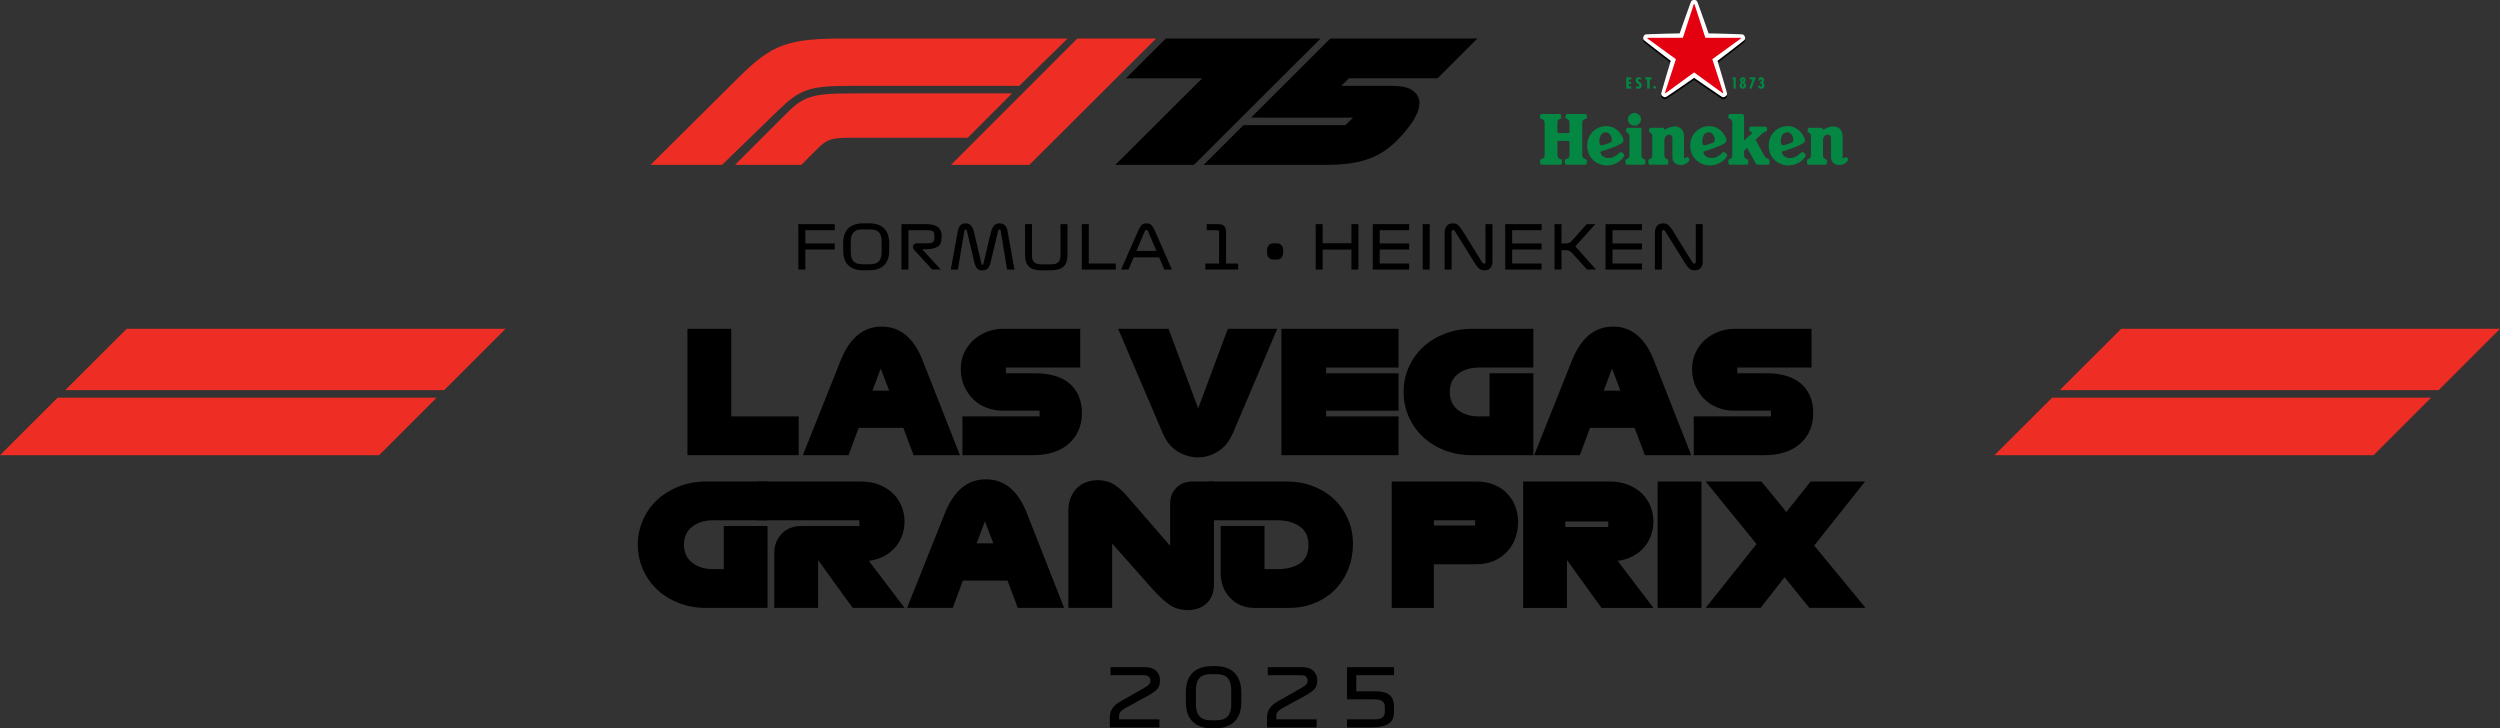 <?xml version="1.0" encoding="UTF-8"?>
<svg id="Layer_1" xmlns="http://www.w3.org/2000/svg" version="1.1" xmlns:i="http://ns.adobe.com/AdobeIllustrator/10.0/" viewBox="0 0 1236.304 360.177">
  <rect x="0" y="0" width="1236.304" height="360.177" fill="#333333" stroke="none"/>
  <!-- Generator: Adobe Illustrator 29.6.1, SVG Export Plug-In . SVG Version: 2.1.1 Build 9)  -->
  <defs>
    <style>
      .st0 {
        fill: #048743;
      }

      .st1 {
        fill: #fff;
      }

      .st2 {
        fill: #ee2e24;
      }

      .st3 {
        fill: #e3000f;
      }
    </style>
  </defs>
  <path d="M852.23,49.073c-.269,0-.527-.077-.745-.217h0s-.564-.35-1.434-.94c-2.539-1.714-8.764-5.937-12.273-8.421-3.361,2.381-9.114,6.287-12.269,8.421-.877.593-1.441.944-1.445.947-.206.136-.461.21-.733.21-.247,0-.494-.066-.682-.177-.173-.103-.321-.214-.357-.24-.066-.041-.17-.118-.335-.262-.302-.262-.556-.803-.402-1.367,0-.004.155-.626.45-1.655,1.054-3.66,2.989-10.33,4.22-14.274-3.306-2.462-8.797-6.726-11.801-9.066-.837-.652-1.341-1.08-1.345-1.083-.431-.343-.564-.932-.468-1.334.044-.188.096-.35.114-.405.018-.081.063-.206.147-.409.155-.368.59-.778,1.176-.803h0c-.004,0,.645-.048,1.714-.085,3.811-.129,10.761-.35,14.878-.398,1.319-3.899,3.678-10.445,4.975-14.027.365-1.01.612-1.611.616-1.614.192-.512.711-.822,1.124-.859.155-.015.298-.015.372-.015h.107c.077,0,.221.004.376.015.398.033.921.321,1.128.87h0c.059.144.298.752.608,1.603,1.301,3.59,3.663,10.142,4.975,14.027,4.124.048,11.071.269,14.878.398,1.073.037,1.717.085,1.725.085.575.026,1.01.435,1.165.803.07.162.122.321.144.391.044.096.077.232.122.42.092.391-.018.977-.479,1.341-.088.074-.575.479-1.338,1.073-3.007,2.344-8.499,6.608-11.801,9.07,1.231,3.94,3.166,10.614,4.216,14.274.298,1.039.453,1.666.453,1.669.155.553-.103,1.091-.405,1.353-.14.122-.273.217-.324.254-.074.066-.192.144-.365.247-.188.118-.435.181-.682.181l0-0Z"/>
  <g id="Logo">
    <g>
      <path class="st3" d="M828.779,29.266l-5.407,16.614c-.011.029,0,.059.026.077,0,0,.041.037.081.066.044.029.088.059.088.059.026.018.059.018.081,0l14.13-10.275,14.126,10.275c.022.018.055.018.081,0,0,0,.044-.026.088-.059.044-.033.081-.066.081-.066.026-.018.037-.052.026-.077l-5.407-16.61,14.137-10.26c.026-.018.037-.048.026-.077,0,0-.011-.052-.029-.103-.015-.052-.037-.1-.037-.1-.007-.029-.037-.048-.066-.048l-17.469.007-5.385-16.621c-.007-.029-.037-.048-.066-.048,0,0-.052-.004-.107-.004-.052,0-.107.004-.107.004-.029,0-.059.022-.066.048l-5.388,16.618-17.469-.007c-.029,0-.055.018-.066.048,0,0-.022.048-.037.1-.015.052-.026.103-.026.103-.011.029,0,.063.026.077l14.134,10.26h-0Z"/>
      <path class="st1" d="M852.23,48.073c-.269,0-.527-.077-.745-.217h0s-.564-.35-1.434-.94c-2.539-1.714-8.764-5.937-12.273-8.421-3.361,2.381-9.114,6.287-12.269,8.421-.877.593-1.441.944-1.445.947-.206.136-.461.21-.733.21-.247,0-.494-.066-.682-.177-.173-.103-.321-.214-.357-.24-.066-.041-.17-.118-.335-.262-.302-.262-.556-.803-.402-1.367,0-.004.155-.626.45-1.655,1.054-3.66,2.989-10.33,4.22-14.274-3.306-2.462-8.797-6.726-11.801-9.066-.837-.652-1.341-1.08-1.345-1.083-.431-.343-.564-.932-.468-1.334.044-.188.096-.35.114-.405.018-.081.063-.206.147-.409.155-.368.59-.778,1.176-.803h0c-.004,0,.645-.048,1.714-.085,3.811-.129,10.761-.35,14.878-.398,1.319-3.899,3.678-10.445,4.975-14.027.365-1.01.612-1.611.616-1.614.192-.512.711-.822,1.124-.859.155-.015.298-.015.372-.015h.107c.077,0,.221.004.376.015.398.033.921.321,1.128.87h0c.059.144.298.752.608,1.603,1.301,3.59,3.663,10.142,4.975,14.027,4.124.048,11.071.269,14.878.398,1.073.037,1.717.085,1.725.085.575.026,1.01.435,1.165.803.07.162.122.321.144.391.044.096.077.232.122.42.092.391-.018.977-.479,1.341-.088.074-.575.479-1.338,1.073-3.007,2.344-8.499,6.608-11.801,9.07,1.231,3.94,3.166,10.614,4.216,14.274.298,1.039.453,1.666.453,1.669.155.553-.103,1.091-.405,1.353-.14.122-.273.217-.324.254-.074.066-.192.144-.365.247-.188.118-.435.181-.682.181l0-0Z"/>
      <path class="st3" d="M828.779,29.266l-5.407,16.614c-.011.029,0,.059.026.077,0,0,.041.037.081.066.044.029.088.059.088.059.026.018.059.018.081,0l14.13-10.275,14.126,10.275c.022.018.055.018.081,0,0,0,.048-.026.088-.059.044-.033.081-.066.081-.066.026-.018.037-.052.026-.077l-5.407-16.61,14.137-10.26c.026-.018.037-.048.026-.077,0,0-.011-.052-.029-.103-.015-.052-.037-.1-.037-.1-.007-.029-.037-.048-.066-.048l-17.469.007-5.385-16.621c-.007-.029-.037-.048-.066-.048,0,0-.052-.004-.107-.004-.052,0-.107.004-.107.004-.033,0-.059.022-.066.048l-5.388,16.618-17.469-.007c-.029,0-.055.018-.066.048,0,0-.022.048-.037.1-.015.052-.026.103-.026.103-.011.029,0,.063.026.077l14.134,10.26h-0Z"/>
      <g>
        <path class="st0" d="M870.439,42.504l.011-.155h-1.036c-.041.929.523,1.552,1.463,1.552,1.025,0,1.644-.623,1.644-1.647,0-.59-.236-1.161-.855-1.312v-.018c.542-.217.682-.781.682-1.305,0-.888-.516-1.452-1.411-1.452-1.017,0-1.338.741-1.305,1.64h.962v-.114c0-.243.052-.579.368-.579.321,0,.38.321.38.568,0,.619-.251.733-.851.733v.962c.626-.022.837.151.837.774,0,.328-.029.785-.479.785-.291,0-.409-.251-.409-.431"/>
        <polygon class="st0" points="868.258 38.248 865.254 38.248 865.254 39.202 866.746 39.202 865.014 43.809 866.164 43.809 868.258 38.248"/>
        <path class="st0" d="M862.516,40.813v-.015c.516-.173.763-.649.763-1.176,0-.815-.549-1.459-1.389-1.459-.851,0-1.393.641-1.393,1.459,0,.531.265,1.002.755,1.172v.018c-.685.232-.966.755-.966,1.47,0,.914.674,1.614,1.603,1.614.932,0,1.588-.7,1.588-1.614,0-.7-.262-1.249-.962-1.47M861.867,39.022c.298,0,.339.387.339.593,0,.199,0,.623-.339.623-.276,0-.31-.424-.31-.63,0-.203.044-.586.31-.586M861.878,42.936c-.383,0-.461-.505-.461-.785,0-.287.081-.807.453-.807.357,0,.49.531.49.807,0,.269-.107.785-.483.785"/>
        <polygon class="st0" points="858.358 38.248 856.763 38.248 856.763 39.202 857.297 39.202 857.297 43.809 858.358 43.809 858.358 38.248"/>
      </g>
      <g>
        <polygon class="st0" points="806.666 38.248 804.234 38.248 804.234 43.809 806.677 43.809 806.677 42.773 805.435 42.773 805.435 41.52 806.515 41.52 806.515 40.488 805.435 40.488 805.435 39.276 806.666 39.276 806.666 38.248"/>
        <path class="st0" d="M818.257,42.497c-.398,0-.708.31-.708.693,0,.391.31.708.708.708.387,0,.685-.317.685-.708,0-.38-.298-.693-.685-.693"/>
        <polygon class="st0" points="816.731 38.248 813.628 38.248 813.628 39.276 814.572 39.276 814.572 43.809 815.784 43.809 815.784 39.276 816.731 39.276 816.731 38.248"/>
        <path class="st0" d="M811.531,39.501v-1.073c-.343-.17-.685-.262-1.08-.262-1.036,0-1.592.745-1.592,1.633,0,.803.424,1.22,1.124,1.647.335.232.715.387.715.811,0,.372-.302.608-.704.608-.35,0-.63-.114-.91-.298v1.058c.28.181.697.28,1.039.28,1.128,0,1.754-.752,1.754-1.74,0-1.507-1.839-1.563-1.839-2.473,0-.335.24-.549.604-.549.343-.004.634.162.888.357"/>
      </g>
      <g>
        <path class="st0" d="M800.902,75.463c-1.01,1.014-2.329,2.023-3.623,2.436-1.22.394-4.703.697-5.727-2.178-.221-.623-.041-.815.523-.98.84-.251,3.004-.884,5.289-1.743,2.071-.774,3.921-1.721,4.5-2.108,1.036-.682,1.19-1.64.737-2.668-1.456-3.269-4.747-6.693-10.216-5.65-4.349.829-7.463,4.743-7.463,9.221,0,5.543,3.339,8.786,7.592,9.792,3.929.936,8.554-.969,10.529-4.172.781-1.242-1.426-2.705-2.141-1.95h0ZM791.058,71.1c-.427-1.176-.085-4.773,1.898-5.455,2.086-.715,3.365.361,3.988,2.462.232.778.181,1.599-.074,1.913-.368.446-1.028.715-1.622.914l-1.563.52c-1.537.52-2.267.626-2.628-.354h0Z"/>
        <path class="st0" d="M851.828,75.463c-1.01,1.014-2.329,2.023-3.623,2.436-1.22.394-4.703.697-5.727-2.178-.221-.623-.041-.815.523-.98.84-.251,3.004-.884,5.289-1.743,2.071-.774,3.921-1.721,4.5-2.108,1.036-.682,1.19-1.64.737-2.668-1.456-3.269-4.747-6.693-10.216-5.65-4.349.829-7.463,4.743-7.463,9.221,0,5.543,3.343,8.786,7.592,9.792,3.929.936,8.55-.969,10.529-4.172.781-1.242-1.426-2.705-2.141-1.95h0ZM841.98,71.1c-.254-.704-.236-2.27.243-3.564.324-.87.807-1.548,1.651-1.887.955-.383,1.769-.276,2.407.088.73.42,1.249,1.249,1.581,2.373.232.778.181,1.599-.074,1.913-.368.446-.947.674-1.622.914-.674.243-1.279.435-1.563.527-1.54.479-2.263.616-2.624-.365h-0Z"/>
        <path class="st0" d="M890.647,75.463c-1.01,1.014-2.329,2.023-3.623,2.436-1.22.394-4.703.697-5.727-2.178-.221-.623-.041-.815.523-.98.84-.251,3.004-.884,5.289-1.743,2.071-.774,3.921-1.721,4.5-2.108,1.036-.682,1.19-1.64.737-2.668-1.456-3.269-4.747-6.693-10.216-5.65-4.349.829-7.463,4.743-7.463,9.221,0,5.543,3.339,8.786,7.592,9.792,3.929.936,8.554-.969,10.529-4.172.781-1.242-1.426-2.705-2.141-1.95h0ZM880.799,71.1c-.254-.704-.236-2.27.247-3.564.324-.87.807-1.548,1.651-1.887.955-.383,1.769-.276,2.407.088.73.42,1.249,1.249,1.581,2.373.232.778.181,1.599-.074,1.913-.368.446-.947.674-1.622.914-.674.243-1.275.435-1.563.527-1.544.479-2.267.616-2.628-.365h-0Z"/>
        <path class="st0" d="M776.132,76.517c0,.745-.232,1.559-.807,1.813l-1.238.56c-.221.103-.284.265-.284.512,0,.063.004.1.018.184l.147,1.408c.066.383.328.446.833.446h8.982c.509,0,.77-.063.833-.446l.147-1.408c.011-.085.018-.122.018-.184,0-.247-.063-.409-.284-.512l-1.238-.56c-.571-.254-.807-1.069-.807-1.813v-15.556c0-.745.232-1.559.807-1.813l1.238-.56c.221-.1.284-.265.284-.512,0-.063-.004-.1-.018-.184l-.147-1.058c-.066-.383-.328-.446-.833-.446h-8.565c-.509,0-.77.063-.833.446l-.147,1.058c-.011.085-.018.122-.018.184,0,.247.063.409.284.512l1.01.56c.579.332.616,1.073.616,1.813v4.338c0,.302-.243.545-.545.545h-4.865c-.302,0-.545-.243-.545-.545v-4.338c0-.745.037-1.482.616-1.813l1.01-.56c.221-.1.284-.265.284-.512,0-.063-.004-.1-.018-.184l-.147-1.058c-.066-.383-.328-.446-.833-.446h-8.554c-.509,0-.77.063-.833.446l-.147,1.058c-.011.085-.018.122-.018.184,0,.247.063.409.284.512l1.238.56c.571.254.807,1.073.807,1.813v15.556c0,.745-.232,1.559-.807,1.813l-1.238.56c-.221.103-.284.265-.284.512,0,.063.004.1.018.184l.147,1.408c.066.383.328.446.833.446h8.982c.509,0,.77-.063.833-.446l.147-1.408c.011-.085.018-.122.018-.184,0-.247-.063-.409-.284-.512l-1.238-.56c-.571-.254-.807-1.069-.807-1.813v-6.324c0-.302.243-.545.545-.545h4.865c.302,0,.545.243.545.545v6.324h-.004Z"/>
        <g>
          <path class="st0" d="M811.531,59.008c0,1.728-1.452,3.129-3.243,3.129s-3.24-1.401-3.24-3.129,1.452-3.129,3.24-3.129c1.791,0,3.243,1.401,3.243,3.129Z"/>
          <path class="st0" d="M804.746,81.438c-.486,0-.737-.059-.8-.427l-.14-1.404c-.011-.081-.011-.118-.011-.177,0-.236.066-.38.265-.49l.966-.538c.534-.258.774-1.028.774-1.74v-8.882c0-.745-.129-1.692-.781-2.02l-.619-.357c-.221-.1-.284-.265-.284-.509,0-.063.004-.1.018-.184l.147-1.058c.066-.383.328-.446.833-.446h6.066c.302,0,.545.243.545.545v12.91c0,.715.24,1.482.774,1.74l.966.538c.203.111.265.254.265.49,0,.059.004.1-.011.177l-.14,1.404c-.063.368-.313.427-.8.427h-8.034 0Z"/>
        </g>
        <path class="st0" d="M823.107,64.153s.343-.166.955-.464c1.216-.571,3.593-1.592,5.558-.966,1.703.545,3.173,1.78,3.173,5.023v9.829c0,.42.018.593.214.7.262.144.715-.284,1.15-.509.439-.225.682.041.951.335.236.262.516.626.287,1.109-.726,1.522-2.351,2.396-4.257,2.396-1.798,0-4.087-1.032-4.087-3.726v-9.464c0-1.445-1.05-1.95-1.865-1.846-1.231.151-2.127,1.183-2.127,3.018v7.072c0,.715.24,1.482.774,1.74l.966.538c.203.111.265.254.265.49,0,.059.004.1-.011.177l-.14,1.404c-.063.368-.313.427-.8.427h-8.038c-.486,0-.737-.059-.8-.427l-.14-1.404c-.011-.081-.011-.118-.011-.177,0-.236.066-.38.265-.49l.966-.538c.534-.258.774-1.028.774-1.74v-8.882c0-.745-.125-1.692-.778-2.02l-.619-.357c-.221-.1-.284-.265-.284-.509,0-.063.004-.1.018-.184l.147-1.058c.066-.383.328-.446.833-.446h5.716c.45,0,.623.258.752.545l.192.402v0Z"/>
        <path class="st0" d="M901.545,64.153s.343-.166.955-.464c1.216-.571,3.593-1.592,5.558-.966,1.703.545,3.173,1.78,3.173,5.023v9.829c0,.42.018.593.214.7.262.144.715-.284,1.15-.509.439-.225.682.041.951.335.236.262.516.626.287,1.109-.726,1.522-2.351,2.396-4.257,2.396-1.798,0-4.087-1.032-4.087-3.726v-9.464c0-1.445-1.05-1.95-1.865-1.846-1.231.151-2.127,1.183-2.127,3.018v7.072c0,.715.24,1.482.774,1.74l.966.538c.203.111.265.254.265.49,0,.059.004.1-.011.177l-.14,1.404c-.063.368-.313.427-.8.427h-8.038c-.486,0-.737-.059-.8-.427l-.14-1.404c-.011-.081-.011-.118-.011-.177,0-.236.066-.38.265-.49l.966-.538c.534-.258.774-1.028.774-1.74v-8.882c0-.745-.125-1.692-.781-2.02l-.619-.357c-.221-.1-.284-.265-.284-.509,0-.063.004-.1.018-.184l.147-1.058c.066-.383.328-.446.833-.446h5.716c.45,0,.623.258.752.545l.195.402 0.0 0Z"/>
        <path class="st0" d="M872.437,76.908c.427.685.947,1.235,1.482,1.496l.966.538c.203.111.265.254.265.49,0,.059,0,.1-.011.177l-.14,1.404c-.063.368-.313.427-.8.427h-4.854c-.829,0-.892-.24-1.268-.918l-4.069-7.408-1.53,1.467v2.086c0,.715.335,1.459.892,1.74l.966.538c.203.111.265.254.265.49,0,.059.004.1-.011.177l-.14,1.404c-.063.368-.313.427-.8.427h-8.031c-.486,0-.737-.059-.8-.427l-.14-1.404c-.011-.081-.011-.118-.011-.177,0-.236.066-.38.265-.49l.966-.538c.534-.258.774-1.028.774-1.74v-15.903c0-.711-.221-1.456-.774-1.74l-.966-.538c-.203-.111-.265-.254-.265-.49,0-.059-.004-.096.011-.177l.14-1.002c.063-.368.313-.427.8-.427h5.827c.571,0,1.036.464,1.036,1.036v12.074l2.591-2.34c.368-.317.973-.848,1.209-1.083.236-.236.284-.586-.052-.726l-.914-.413c-.203-.092-.262-.24-.262-.464,0-.055.004-.092.015-.17l.133-1.282c.059-.35.298-.405.759-.405h6.977c.461,0,.7.055.759.405l.133,1.282c.011.077.015.114.015.17.015.276-.313.413-.516.505,0,0-.497.144-.947.402s-.932.641-1.537,1.187l-2.69,2.583,4.282,7.758h0Z"/>
      </g>
    </g>
  </g>
  <g>
    <path d="M379.575,300.619h-30.247c-5.005,0-9.583-.819-13.755-2.457-4.165-1.638-7.735-3.878-10.703-6.713-2.975-2.828-5.292-6.146-6.958-9.954-1.673-3.808-2.506-7.847-2.506-12.124s.833-8.323,2.506-12.124c1.666-3.808,3.983-7.112,6.958-9.919,2.968-2.807,6.538-5.04,10.703-6.706,4.172-1.666,8.75-2.499,13.755-2.499h30.247v19.166h-26.915c-4.165,0-7.616,1.05-10.332,3.164-2.723,2.114-4.088,5.082-4.088,8.918,0,3.829,1.365,6.804,4.088,8.918,2.716,2.107,6.167,3.164,10.332,3.164h5.25v-21.336h21.665v40.502h0Z"/>
    <path d="M447.323,300.619h-25.669l-17.08-23.667v23.667h-21.665v-27.251c0-3.668,1.204-6.79,3.626-9.373,2.415-2.583,5.705-3.878,9.87-3.878h28.581v-2.828h-50.414v-19.166h51.086c3.556,0,6.692.567,9.415,1.708,2.723,1.134,4.984,2.625,6.79,4.459,1.806,1.827,3.171,3.941,4.088,6.328.917,2.394,1.372,4.809,1.372,7.252,0,2.275-.378,4.515-1.127,6.706-.749,2.198-1.862,4.165-3.332,5.922-1.47,1.743-3.318,3.234-5.544,4.452-2.219,1.225-4.774,2.03-7.665,2.422l17.668,23.247h0Z"/>
    <path d="M526.234,300.616h-22.911l-5.082-13.496h-22.085l-4.998,13.496h-22.589l18.753-46.998c2.219-5.495,5.012-9.639,8.372-12.418,3.36-2.772,7.322-4.165,11.879-4.165,4.55,0,8.512,1.393,11.872,4.165,3.36,2.779,6.125,6.923,8.295,12.418l18.494,46.998h0ZM482.988,268.703h8.253l-4.172-10.92-4.081,10.92Z"/>
    <path d="M587.485,301.703c-3.668,0-6.79-.931-9.373-2.793s-5.404-4.515-8.463-7.959l-19.663-22.162v31.829h-21.665v-47.915c0-2.555.399-4.788,1.204-6.706.805-1.918,1.862-3.5,3.171-4.753,1.302-1.246,2.842-2.191,4.62-2.835,1.778-.637,3.612-.952,5.502-.952,3.003,0,5.6.651,7.791,1.953,2.198,1.309,4.515,3.374,6.958,6.209l21.084,24.332v-20.832c0-3.22,1.029-5.859,3.087-7.917,2.051-2.051,4.69-3.08,7.917-3.08h10.661v50.834c0,2.331-.385,4.319-1.162,5.957-.777,1.638-1.778,2.954-3.003,3.955-1.218,1.001-2.611,1.722-4.165,2.17-1.554.441-3.059.665-4.501.665"/>
    <path d="M620.318,300.619c-4.781,0-8.75-1.624-11.914-4.872-3.171-3.255-4.753-7.462-4.753-12.628v-23.002h21.665v21.336h6.503c4.333,0,7.959-.917,10.871-2.751,2.919-1.834,4.375-4.914,4.375-9.247,0-4.116-1.456-7.168-4.375-9.17-2.912-1.995-6.538-2.996-10.871-2.996h-34.832v-19.166h39.417c4.662,0,8.995.777,12.999,2.331,3.997,1.554,7.441,3.696,10.332,6.419,2.884,2.716,5.166,5.971,6.832,9.744,1.666,3.78,2.499,7.889,2.499,12.334,0,4.333-.749,8.435-2.247,12.292-1.505,3.864-3.626,7.224-6.377,10.087-2.751,2.856-6.097,5.124-10.038,6.79-3.948,1.666-8.337,2.499-13.167,2.499h-16.919,0Z"/>
    <path d="M709.064,300.621h-20.832v-62.503h41.664c3.556,0,6.643.574,9.254,1.708,2.611,1.141,4.774,2.653,6.496,4.543s3.003,4.046,3.836,6.461c.833,2.415,1.253,4.872,1.253,7.371,0,2.506-.42,5.005-1.253,7.504-.833,2.499-2.114,4.739-3.836,6.706-1.722,1.974-3.885,3.57-6.496,4.795-2.611,1.218-5.698,1.827-9.254,1.827h-20.832v21.588h0ZM709.064,259.867h20.419v-2.583h-20.419v2.583Z"/>
    <path d="M817.648,300.621h-25.669l-17.08-23.667v23.667h-21.665v-62.503h42.749c3.549,0,6.692.574,9.415,1.708,2.723,1.141,4.984,2.625,6.79,4.459,1.806,1.834,3.171,3.948,4.088,6.335.91,2.387,1.372,4.809,1.372,7.252,0,2.275-.378,4.515-1.127,6.706-.749,2.198-1.862,4.165-3.332,5.915s-3.318,3.241-5.544,4.459c-2.219,1.225-4.774,2.03-7.665,2.415l17.668,23.254h0ZM774.066,260.623h21.252v-2.751h-21.252v2.751Z"/>
    <rect x="819.734" y="238.125" width="21.665" height="62.496"/>
    <polygon points="870.645 300.619 843.478 300.619 868.643 269.035 843.478 238.123 871.065 238.123 883.392 253.201 895.397 238.123 922.312 238.123 897.147 269.784 922.564 300.619 894.809 300.619 882.475 285.45 870.645 300.619"/>
  </g>
  <g>
    <path d="M573.34,355.73v3.969h-24.5v-4.879c0-1.673.399-3.143,1.211-4.41.805-1.274,2.121-2.436,3.948-3.5l11.753-6.671c1.064-.581,1.848-1.134,2.366-1.666.518-.525.777-1.204.777-2.023,0-.714-.238-1.337-.721-1.869-.476-.532-1.323-.791-2.541-.791h-16.436v-3.976h16.597c2.73,0,4.718.616,5.978,1.848,1.253,1.232,1.883,2.8,1.883,4.704,0,1.939-.504,3.409-1.505,4.431-1.008,1.022-2.289,1.953-3.857,2.8l-12.152,6.671c-.847.448-1.512.98-2.002,1.589-.49.609-.735,1.288-.735,2.023v1.75h19.936Z"/>
    <path d="M613.844,347.192c0,1.96-.252,3.738-.77,5.341-.518,1.603-1.309,2.968-2.366,4.088-1.057,1.127-2.415,2.002-4.067,2.625-1.659.623-3.626.931-5.901.931h-1.19c-2.275,0-4.249-.308-5.915-.931-1.673-.623-3.031-1.498-4.095-2.625-1.057-1.12-1.834-2.485-2.338-4.088-.504-1.603-.756-3.381-.756-5.341v-4.767c0-1.988.252-3.78.756-5.383.504-1.596,1.281-2.968,2.338-4.109,1.064-1.134,2.422-2.009,4.095-2.618,1.666-.609,3.64-.917,5.915-.917h1.19c2.275,0,4.242.308,5.901.917,1.652.609,3.01,1.484,4.067,2.618,1.057,1.141,1.848,2.513,2.366,4.109.518,1.603.77,3.395.77,5.383v4.767ZM591.409,348.262c0,2.646.581,4.634,1.75,5.957,1.162,1.323,3.094,1.988,5.796,1.988h2.38c2.73,0,4.669-.665,5.824-1.988,1.148-1.323,1.722-3.311,1.722-5.957v-6.951c0-2.674-.574-4.662-1.722-5.978-1.155-1.309-3.094-1.96-5.824-1.96h-2.38c-2.702,0-4.634.651-5.796,1.96-1.169,1.316-1.75,3.304-1.75,5.978v6.951Z"/>
    <path d="M651.097,355.73v3.969h-24.5v-4.879c0-1.673.399-3.143,1.211-4.41.805-1.274,2.121-2.436,3.948-3.5l11.753-6.671c1.064-.581,1.848-1.134,2.366-1.666.518-.525.777-1.204.777-2.023,0-.714-.238-1.337-.721-1.869-.476-.532-1.323-.791-2.541-.791h-16.436v-3.976h16.597c2.73,0,4.718.616,5.978,1.848,1.253,1.232,1.883,2.8,1.883,4.704,0,1.939-.504,3.409-1.505,4.431-1.008,1.022-2.289,1.953-3.857,2.8l-12.152,6.671c-.847.448-1.512.98-2.002,1.589-.49.609-.735,1.288-.735,2.023v1.75h19.936Z"/>
    <path d="M680.287,341.87c2.968,0,5.222.574,6.769,1.729,1.554,1.148,2.324,3.262,2.324,6.335v1.981c0,2.912-.945,4.942-2.835,6.076-1.897,1.141-4.536,1.708-7.924,1.708h-12.474v-3.969h13.587c1.799,0,3.094-.301,3.892-.917.791-.602,1.19-1.491,1.19-2.66v-2.737c0-1.113-.399-1.988-1.19-2.625-.798-.63-2.093-.952-3.892-.952h-13.587v-15.925h23.233v3.976h-18.662v7.98h9.569Z"/>
  </g>
  <g>
    <path class="st2" d="M384.779,54.653l-27.72,26.894h-35.364l43.995-43.659c16.345-16.184,24.234-18.837,52.122-18.837h110.138l-23.898,23.401h-83.083c-20.839,0-25.27,1.61-36.19,12.201M500.482,46.19h-79.016c-20.986,0-24.269,1.603-33.782,11.123l-24.234,24.234h32.781l7.805-7.805c5.152-5.152,7.455-5.642,17.843-5.642h56.686l21.917-21.91h0ZM509.029,81.546l62.664-62.496h-38.927l-62.496,62.496h38.759,0Z"/>
    <path d="M730.617,19.047h-72.73l-39.2,39.095h50.421l-3.745,3.731h-50.421l-19.726,19.67h58.996c8.827,0,16.485-.546,23.828-3.437,6.951-2.73,12.187-7.343,17.654-14.063,5.005-6.167,8.372-12.978,4.704-17.591-2.268-2.807-5.39-3.997-13.125-3.997h-23.975l3.738-3.738h43.855l19.726-19.67h-0,0Z"/>
    <path d="M653.07,19.047h-76.559l-19.733,19.677h37.709l-42.938,42.819h38.857l62.664-62.496h0Z"/>
  </g>
  <g>
    <polygon class="st2" points="1048.977 162.602 1018.562 192.933 1205.973 192.933 1236.304 162.602 1048.977 162.602"/>
    <polygon class="st2" points="1202.238 196.668 1014.813 196.668 986.309 225.102 1173.804 225.102 1202.238 196.668"/>
  </g>
  <g>
    <polygon class="st2" points="219.658 192.933 249.989 162.603 62.662 162.603 32.247 192.933 219.658 192.933"/>
    <polygon class="st2" points="28.504 196.666 0 225.1 187.488 225.1 215.922 196.666 28.504 196.666"/>
  </g>
  <g>
    <path d="M394.808,133.306v-22.462h18v2.995h-14.556v6.559h14.556v2.995h-14.556v9.914h-3.444Z"/>
    <path d="M439.733,123.872c0,1.478-.194,2.82-.584,4.028s-.983,2.236-1.782,3.084c-.799.849-1.822,1.508-3.069,1.977-1.248.469-2.731.704-4.448.704h-2.995c-1.717,0-3.204-.235-4.462-.704-1.258-.469-2.287-1.128-3.085-1.977-.799-.848-1.388-1.877-1.768-3.084-.379-1.208-.568-2.551-.568-4.028v-3.594c0-1.498.19-2.85.568-4.058.38-1.208.969-2.241,1.768-3.1.798-.858,1.827-1.517,3.085-1.977,1.258-.459,2.745-.689,4.462-.689h2.995c1.718,0,3.2.23,4.448.689,1.247.46,2.271,1.119,3.069,1.977.799.859,1.393,1.892,1.782,3.1s.584,2.561.584,4.058v3.594ZM420.714,124.681c0,1.997.44,3.494,1.318,4.492.878.999,2.336,1.498,4.372,1.498h3.894c2.057,0,3.519-.498,4.388-1.498.869-.998,1.303-2.496,1.303-4.492v-5.241c0-2.017-.434-3.519-1.303-4.508-.868-.988-2.331-1.482-4.388-1.482h-3.894c-2.036,0-3.494.494-4.372,1.482-.879.989-1.318,2.491-1.318,4.508v5.241Z"/>
    <path d="M465.25,133.306h-4.253l-8.806-9.614c-.299-.319-.504-.679-.613-1.079-.11-.399-.115-.768-.016-1.108.1-.319.315-.594.644-.824.329-.229.743-.344,1.242-.344h5.182c1.298,0,2.201-.199,2.711-.599.509-.399.764-1.138.764-2.216v-.928c0-1.079-.255-1.807-.764-2.187-.51-.379-1.413-.569-2.711-.569h-9.404v19.467h-3.444v-22.462h12.1c1.099,0,2.122.09,3.07.27s1.772.489,2.471.928c.699.44,1.243,1.033,1.633,1.782.389.749.584,1.692.584,2.83v.809c0,2.276-.694,3.814-2.082,4.612-1.388.799-3.329,1.198-5.825,1.198h-1.707l9.225,10.033h0Z"/>
    <path d="M470.192,133.306l3.444-18.869c.239-1.318.659-2.311,1.258-2.98.599-.668,1.468-1.003,2.606-1.003,1.258,0,2.191.404,2.801,1.213.608.809,1.053,1.812,1.333,3.01l3.653,15.424c.06.26.125.464.195.614.069.15.184.225.344.225.18,0,.3-.069.359-.209.06-.14.12-.339.18-.599l3.714-15.454c.279-1.198.749-2.201,1.408-3.01.658-.809,1.577-1.213,2.755-1.213,1.238,0,2.161.335,2.771,1.003.608.669,1.033,1.662,1.272,2.98l3.385,18.869h-3.654l-3.114-19.018c-.04-.3-.11-.509-.21-.629-.1-.12-.23-.18-.39-.18-.18,0-.329.06-.449.18-.119.12-.22.339-.299.659l-3.654,15.394c-.3,1.278-.744,2.261-1.333,2.95s-1.502,1.033-2.74,1.033c-1.277,0-2.196-.374-2.755-1.123-.56-.749-.969-1.662-1.228-2.74l-3.624-15.484c-.08-.339-.17-.569-.27-.689-.1-.12-.239-.18-.419-.18-.16,0-.3.06-.419.18-.12.12-.2.329-.24.629l-3.175,19.018h-3.504Z"/>
    <path d="M515.296,133.696c-2.915,0-5.041-.588-6.379-1.767-1.338-1.178-2.007-3.044-2.007-5.601v-15.484h3.444v15.724c0,1.398.354,2.436,1.063,3.115.708.679,1.812,1.019,3.31,1.019h5.391c1.418,0,2.49-.339,3.22-1.019.729-.679,1.093-1.717,1.093-3.115v-15.724h3.444v15.484c0,2.556-.679,4.423-2.036,5.601-1.358,1.179-3.574,1.767-6.649,1.767h-3.894Z"/>
    <path d="M534.973,133.306v-22.462h3.444v19.467h13.357v2.995h-16.802 0Z"/>
    <path d="M575.795,133.306l-2.576-6.05h-12.579l-2.575,6.05h-3.684l8.476-19.168c.479-1.078.993-1.962,1.542-2.65.55-.689,1.403-1.034,2.562-1.034,1.138,0,1.991.33,2.561.989.568.659,1.053,1.448,1.452,2.366l8.565,19.498h-3.743 0ZM566.032,114.558l-4.043,9.524h9.883l-4.043-9.494c-.14-.359-.28-.604-.419-.734-.141-.129-.3-.194-.479-.194s-.335.055-.464.165c-.131.11-.275.354-.435.734h0Z"/>
    <path d="M596.071,133.306v-2.995h6.799v-15.484c0-.319-.075-.564-.225-.734-.149-.169-.374-.254-.674-.254h-5.212v-2.995h5.751c1.337,0,2.306.33,2.905.988.599.659.898,1.647.898,2.965v15.514h5.99v2.995h-16.233 0Z"/>
    <path d="M626.589,124.861v-1.078c0-1.058.284-1.902.854-2.531s1.393-.944,2.471-.944h1.318c1.078,0,1.901.315,2.471.944.568.629.854,1.473.854,2.531v1.078c0,1.059-.285,1.907-.854,2.545-.569.64-1.393.959-2.471.959h-1.318c-1.078,0-1.901-.319-2.471-.959-.569-.639-.854-1.487-.854-2.545Z"/>
    <path d="M650.638,133.306v-22.462h3.444v9.434h14.227v-9.434h3.444v22.462h-3.444v-9.883h-14.227v9.883h-3.444Z"/>
    <path d="M678.851,133.306v-22.462h18v2.995h-14.556v6.559h14.556v2.995h-14.556v6.918h14.556v2.995h-18Z"/>
    <path d="M703.56,133.306v-22.462h3.444v22.462h-3.444Z"/>
    <path d="M714.4,133.306v-18.27c0-1.277.319-2.361.959-3.249.639-.888,1.696-1.333,3.174-1.333,1.038,0,1.897.3,2.576.899.679.599,1.367,1.467,2.066,2.606l9.584,15.484c.18.28.359.509.539.689s.359.27.539.27c.24,0,.43-.085.569-.254.14-.169.21-.414.21-.734v-18.569h3.444v18.479c0,1.318-.335,2.377-1.004,3.175-.669.799-1.652,1.198-2.95,1.198-1.098,0-1.981-.29-2.65-.868-.669-.579-1.303-1.348-1.901-2.306l-9.794-15.724c-.2-.319-.37-.574-.509-.764-.141-.19-.33-.284-.569-.284-.3,0-.515.1-.644.299-.13.2-.194.469-.194.809v18.449h-3.445Z"/>
    <path d="M744.351,133.306v-22.462h18v2.995h-14.556v6.559h14.556v2.995h-14.556v6.918h14.556v2.995h-18Z"/>
    <path d="M768.76,133.306v-22.462h3.444v9.554h1.617c.979,0,1.702-.1,2.172-.299.469-.199.983-.619,1.542-1.258l7.128-7.997h4.224l-9.854,10.992,10.242,11.471h-4.433l-7.308-8.057c-.579-.619-1.099-1.033-1.558-1.243-.459-.21-1.178-.315-2.156-.315h-1.617v9.614h-3.444Z"/>
    <path d="M793.977,133.306v-22.462h18v2.995h-14.556v6.559h14.556v2.995h-14.556v6.918h14.556v2.995h-18Z"/>
    <path d="M818.386,133.306v-18.27c0-1.277.319-2.361.959-3.249.639-.888,1.696-1.333,3.174-1.333,1.038,0,1.897.3,2.576.899.679.599,1.367,1.467,2.066,2.606l9.584,15.484c.18.28.359.509.539.689s.359.27.539.27c.24,0,.43-.085.569-.254.14-.169.21-.414.21-.734v-18.569h3.444v18.479c0,1.318-.335,2.377-1.004,3.175-.669.799-1.652,1.198-2.95,1.198-1.098,0-1.981-.29-2.65-.868-.669-.579-1.303-1.348-1.901-2.306l-9.794-15.724c-.2-.319-.37-.574-.509-.764-.141-.19-.33-.284-.569-.284-.3,0-.515.1-.644.299-.13.2-.194.469-.194.809v18.449h-3.445Z"/>
  </g>
  <g>
    <path d="M394.954,225.096h-54.997v-62.498h21.663v43.333h33.334v19.164Z"/>
    <path d="M474.7,225.096h-22.918l-5.083-13.502h-22.08l-5.001,13.502h-22.582l18.747-46.995c2.224-5.5,5.015-9.643,8.375-12.417,3.36-2.78,7.321-4.171,11.874-4.171,4.557,0,8.514,1.39,11.878,4.171,3.36,2.774,6.124,6.917,8.29,12.417l18.5,46.995ZM431.452,193.183h8.25l-4.167-10.918-4.082,10.918Z"/>
    <path d="M510.865,225.096h-34.914v-19.164h38.162v-2.835h-18.33c-2.723,0-5.347-.488-7.877-1.458-2.53-.97-4.723-2.36-6.581-4.164-1.861-1.811-3.364-3.987-4.5-6.544-1.139-2.557-1.709-5.418-1.709-8.585,0-2.719.542-5.29,1.624-7.704,1.082-2.421,2.57-4.516,4.459-6.293s4.137-3.18,6.747-4.211c2.611-1.024,5.388-1.539,8.334-1.539h37.915v19.164h-36.748v2.835h14.75c3.333,0,6.415.407,9.25,1.207,2.835.807,5.249,2.028,7.249,3.669s3.554,3.696,4.666,6.164c1.112,2.475,1.668,5.351,1.668,8.626,0,6.225-2.139,11.25-6.415,15.082-4.279,3.832-10.196,5.751-17.75,5.751Z"/>
    <path d="M592.527,226.181c-3.499,0-6.859-.963-10.081-2.875-3.225-1.919-5.723-4.984-7.5-9.209l-21.999-51.498h24.915l14.665,39.332,14.668-39.332h24.416l-21.833,51.417c-1.834,4.218-4.333,7.304-7.5,9.25-3.167,1.94-6.415,2.916-9.752,2.916Z"/>
    <path d="M691.607,225.096h-57.913v-62.498h57.913v19.164h-35.833v2.835h35.833v18.5h-35.833v2.835h35.833v19.164Z"/>
    <path d="M758.268,225.096h-30.248c-4.998,0-9.582-.821-13.749-2.455-4.167-1.641-7.738-3.879-10.708-6.714-2.974-2.828-5.29-6.151-6.958-9.955-1.665-3.804-2.499-7.846-2.499-12.125s.834-8.321,2.499-12.125c1.668-3.804,3.984-7.107,6.958-9.914,2.97-2.808,6.541-5.045,10.708-6.707,4.167-1.668,8.751-2.502,13.749-2.502h30.248v19.164h-26.915c-4.167,0-7.612,1.058-10.332,3.167-2.723,2.116-4.082,5.086-4.082,8.918s1.36,6.809,4.082,8.918c2.719,2.109,6.164,3.167,10.332,3.167h5.252v-21.334h21.663v40.499Z"/>
    <path d="M836.35,225.096h-22.918l-5.083-13.502h-22.08l-5.001,13.502h-22.582l18.747-46.995c2.224-5.5,5.015-9.643,8.375-12.417,3.36-2.78,7.321-4.171,11.874-4.171,4.557,0,8.514,1.39,11.878,4.171,3.36,2.774,6.124,6.917,8.29,12.417l18.5,46.995ZM793.101,193.183h8.25l-4.167-10.918-4.082,10.918Z"/>
    <path d="M872.515,225.096h-34.914v-19.164h38.162v-2.835h-18.33c-2.723,0-5.347-.488-7.877-1.458-2.53-.97-4.723-2.36-6.581-4.164-1.861-1.811-3.364-3.987-4.5-6.544-1.139-2.557-1.709-5.418-1.709-8.585,0-2.719.542-5.29,1.624-7.704,1.082-2.421,2.57-4.516,4.459-6.293,1.889-1.777,4.137-3.18,6.747-4.211,2.611-1.024,5.388-1.539,8.334-1.539h37.915v19.164h-36.748v2.835h14.75c3.333,0,6.415.407,9.25,1.207,2.835.807,5.249,2.028,7.249,3.669s3.554,3.696,4.666,6.164c1.112,2.475,1.668,5.351,1.668,8.626,0,6.225-2.139,11.25-6.415,15.082-4.279,3.832-10.196,5.751-17.75,5.751Z"/>
  </g>

</svg>
